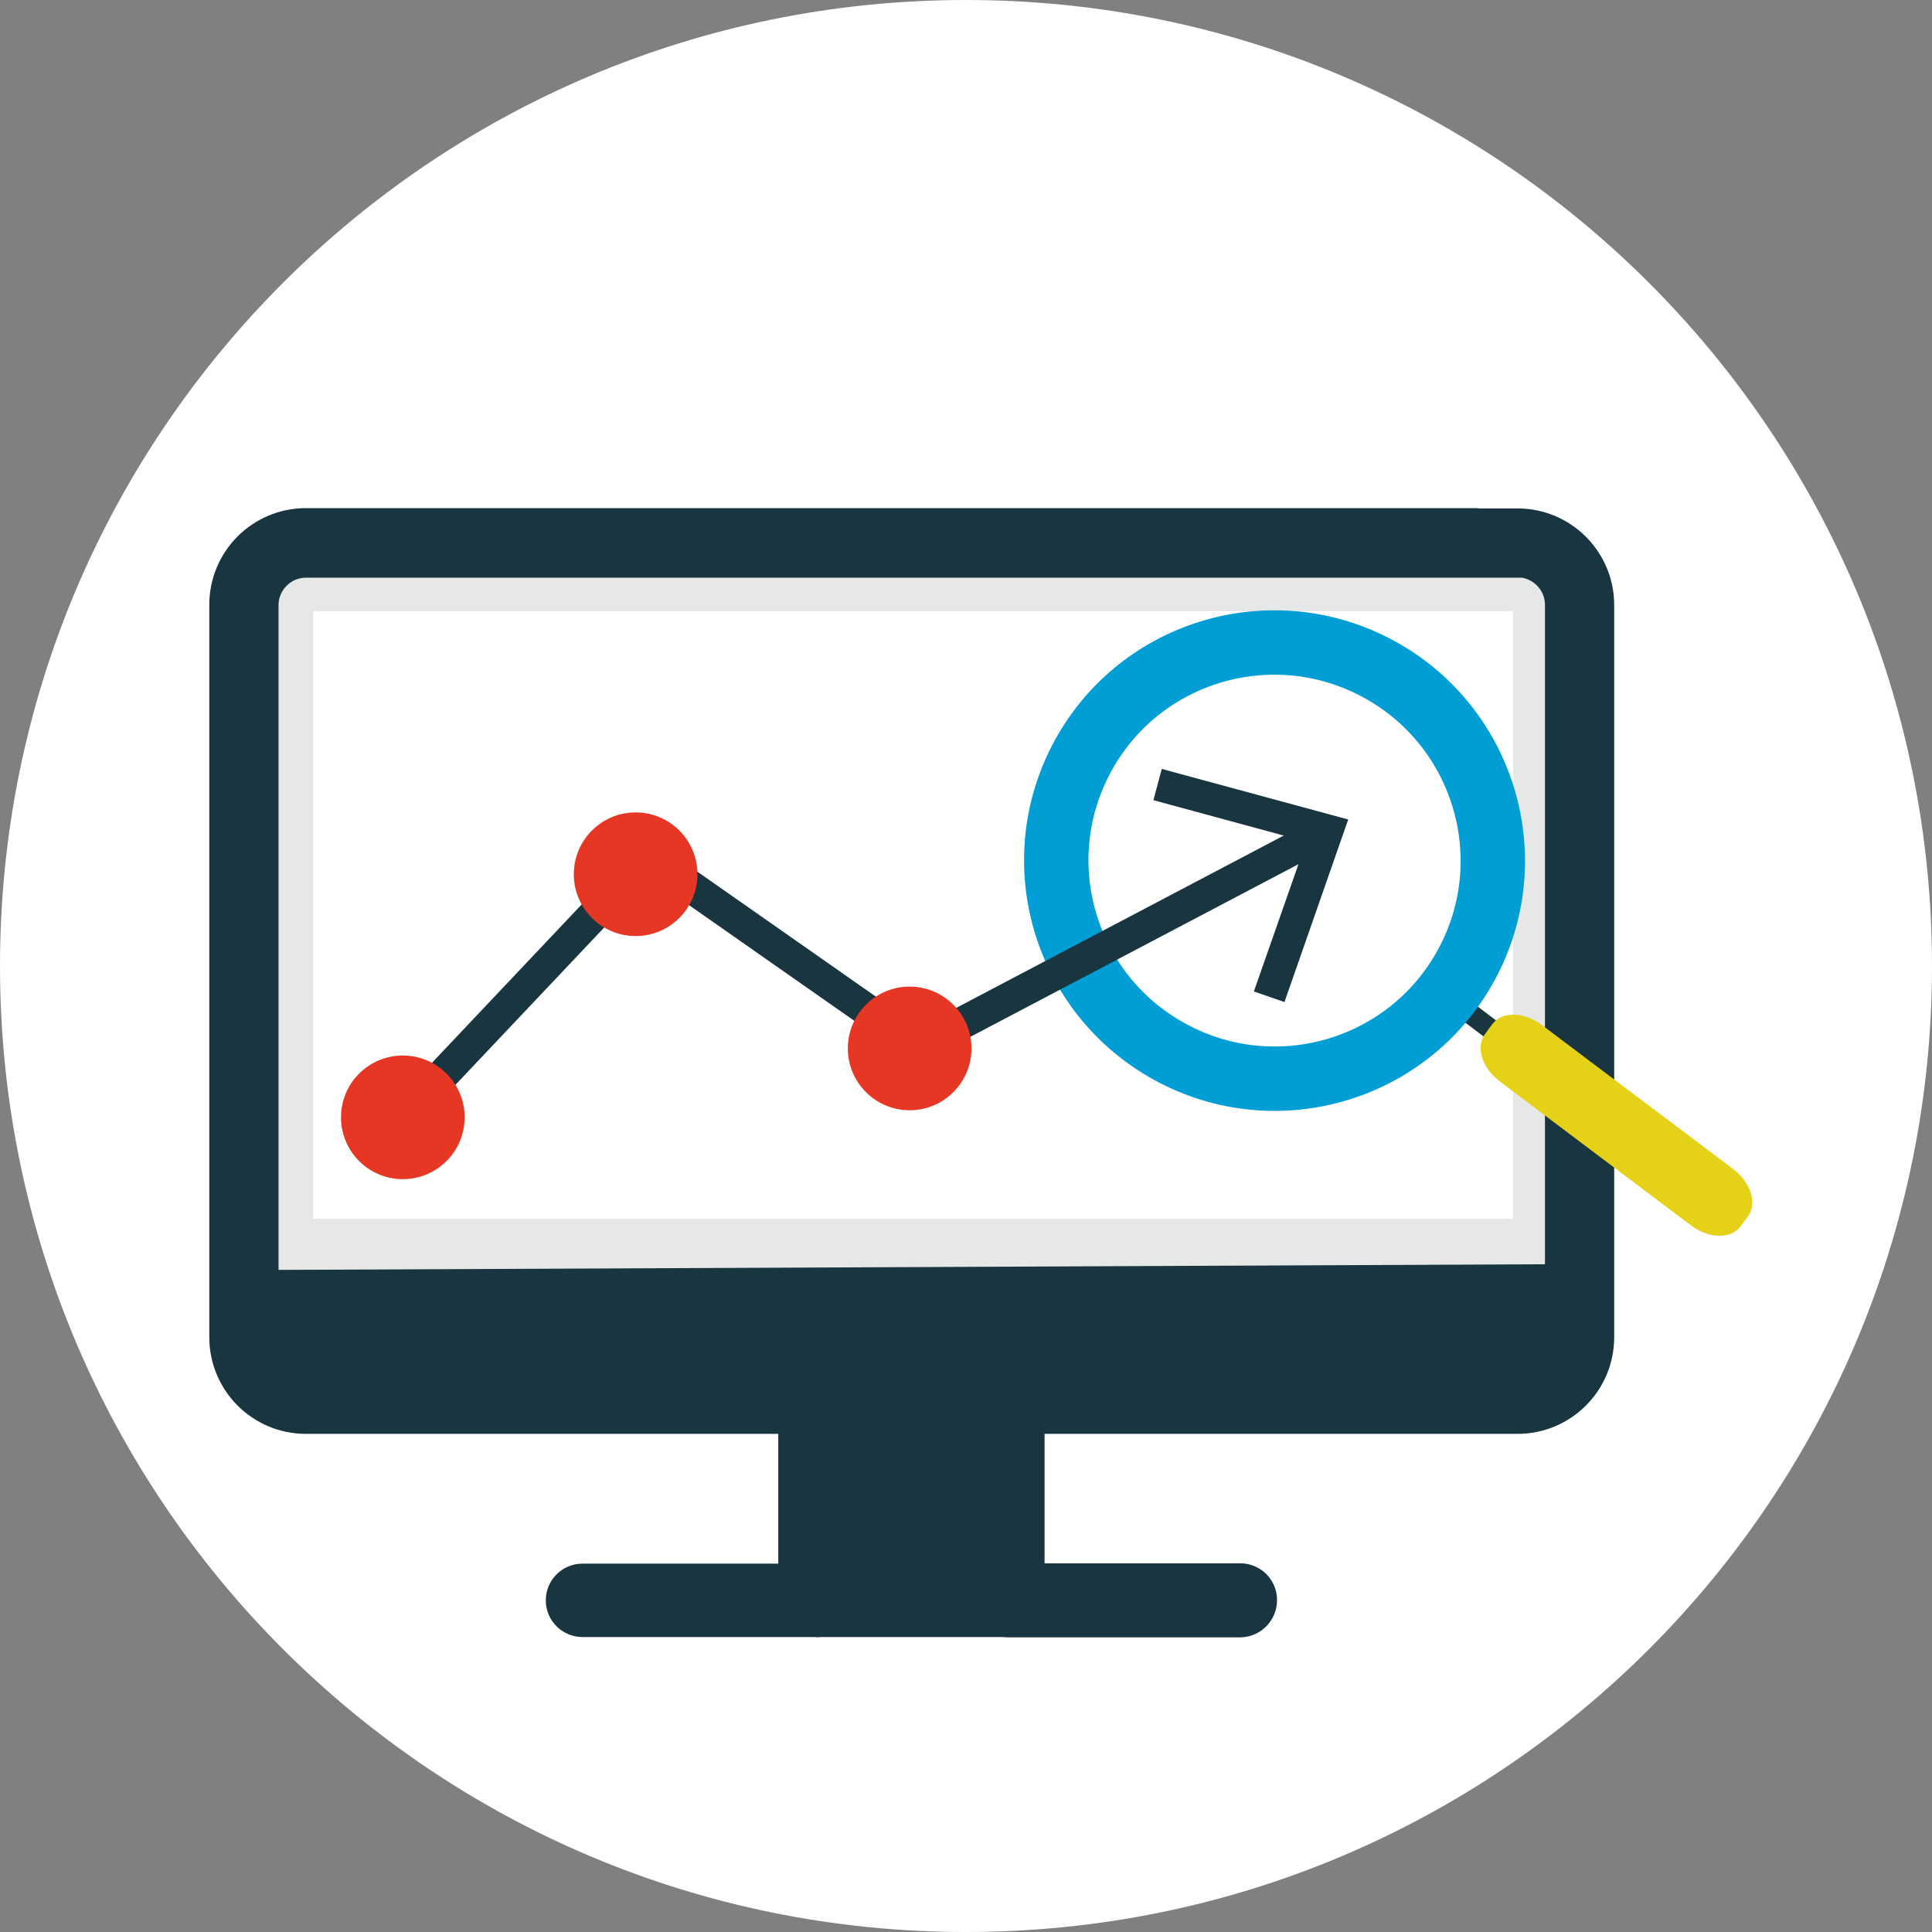<?xml version="1.0" encoding="UTF-8"?>
<svg id="Grafica" xmlns="http://www.w3.org/2000/svg" viewBox="0 0 60 60">
  <rect x="0" y="0" width="60" height="60" fill="#808080" stroke="none"/>
  <defs>
    <style>
      .cls-1 {
        fill: #e63624;
      }

      .cls-2 {
        fill: #e5d117;
      }

      .cls-3 {
        fill: #fff;
      }

      .cls-4, .cls-5 {
        stroke: #193540;
      }

      .cls-4, .cls-5, .cls-6 {
        fill: none;
      }

      .cls-5 {
        stroke-miterlimit: 10;
      }

      .cls-7 {
        fill: #193540;
      }

      .cls-8 {
        fill: #e6e8e8;
      }

      .cls-6 {
        stroke: #009ed4;
        stroke-linecap: round;
        stroke-linejoin: round;
        stroke-width: 2px;
      }
    </style>
  </defs>
  <path class="cls-3" d="M30,0h0c16.57,0,30,13.43,30,30h0c0,16.57-13.43,30-30,30h0C13.43,60,0,46.57,0,30h0C0,13.43,13.43,0,30,0Z"/>
  <path class="cls-7" d="M31.31,50.3s-.08,0-.12-.01h-5.76s-.07.01-.12.01h-7.22c-.32-.01-.57-.27-.57-.58s.26-.57.57-.57h6.65v-6.8c0-.32.26-.57.57-.57h6c.32,0,.57.26.57.57v6.8h6.65c.32,0,.57.26.57.57s-.26.57-.57.57h-7.22s0,.01,0,.01Z"/>
  <path class="cls-7" d="M31.31,42.34v7.38h-6v-7.38h6ZM38.53,49.71h-7.22s0,0,0,0h7.22ZM25.31,49.71h0s-7.22,0-7.22,0h7.22ZM31.31,41.19h-6c-.63,0-1.14.51-1.14,1.14v6.23h-6.08c-.63,0-1.14.51-1.14,1.14s.51,1.14,1.14,1.14h7.22c.05.01.11.01.17,0h5.66c.05,0,.11.01.16.01h7.22c.63-.01,1.14-.52,1.14-1.16,0-.63-.51-1.14-1.14-1.14h-6.08v-6.23c0-.63-.51-1.14-1.14-1.14h.01Z"/>
  <path class="cls-8" d="M47.13,16.85H9.5c-1.06,0-1.92.86-1.92,1.92v22.75c0,1.06.86,1.92,1.92,1.92h37.64c1.06,0,1.92-.86,1.92-1.92v-22.75c0-1.06-.86-1.92-1.92-1.92Z"/>
  <path class="cls-7" d="M47.13,17.43c.74,0,1.35.61,1.35,1.35v22.75c0,.74-.61,1.35-1.35,1.35H9.5c-.74,0-1.35-.61-1.35-1.35v-22.74c0-.74.61-1.35,1.35-1.35h18.82s10.18,0,16.85,0M45.41,16.28H9.5c-1.38,0-2.5,1.12-2.5,2.5v22.75c0,1.38,1.12,2.5,2.5,2.5h37.63c1.38,0,2.5-1.12,2.5-2.5v-22.74c0-1.38-1.12-2.5-2.5-2.5h-1.72Z"/>
  <path class="cls-4" d="M47.13,17.43c.74,0,1.35.61,1.35,1.35v22.75c0,.74-.61,1.35-1.35,1.35H9.5c-.74,0-1.35-.61-1.35-1.35v-22.74c0-.74.61-1.35,1.35-1.35h18.82s10.18,0,16.85,0h1.96ZM45.41,16.28H9.5c-1.38,0-2.5,1.12-2.5,2.5v22.75c0,1.38,1.12,2.5,2.5,2.5h37.63c1.38,0,2.5-1.12,2.5-2.5v-22.74c0-1.38-1.12-2.5-2.5-2.5h-1.72Z"/>
  <path class="cls-7" d="M48.48,39.26v2.27c0,.74-.61,1.35-1.35,1.35H9.5c-.74,0-1.35-.61-1.35-1.35v-2.09"/>
  <path class="cls-3" d="M46.99,18.98H9.73v18.87h37.26v-18.87Z"/>
  <g>
    <g>
      <rect class="cls-7" x="47.51" y="30.22" width=".63" height="5.77" transform="translate(103.06 14.89) rotate(127.05)"/>
      <path class="cls-2" d="M54.05,38.09l.23-.31c.3-.4.1-1.05-.45-1.47l-5.95-4.48c-.55-.41-1.23-.43-1.53-.03l-.23.31c-.3.4-.1,1.05.45,1.47l5.95,4.48c.55.41,1.23.43,1.53.03Z"/>
    </g>
    <ellipse class="cls-6" cx="39.58" cy="26.73" rx="6.77" ry="6.78" transform="translate(-2.86 48.63) rotate(-61.33)"/>
  </g>
  <g>
    <line class="cls-5" x1="12.71" y1="34.48" x2="19.63" y2="27.16"/>
    <line class="cls-5" x1="28.37" y1="32.38" x2="20.1" y2="26.59"/>
    <g>
      <line class="cls-5" x1="40.92" y1="25.96" x2="28.32" y2="32.59"/>
      <polygon class="cls-7" points="36.08 23.88 35.82 24.85 40.57 26.14 38.94 30.79 39.89 31.12 41.87 25.45 36.08 23.88"/>
    </g>
    <path class="cls-1" d="M14.43,34.7c0,1.06-.86,1.92-1.92,1.92s-1.92-.86-1.92-1.92.86-1.92,1.92-1.92,1.92.86,1.92,1.92"/>
    <path class="cls-1" d="M30.17,32.56c0,1.06-.86,1.92-1.92,1.92s-1.92-.86-1.92-1.92.86-1.92,1.92-1.92,1.92.86,1.92,1.92"/>
    <path class="cls-1" d="M21.66,27.15c0,1.06-.86,1.92-1.92,1.92s-1.92-.86-1.92-1.92.86-1.92,1.92-1.92,1.92.86,1.92,1.92"/>
  </g>
</svg>
